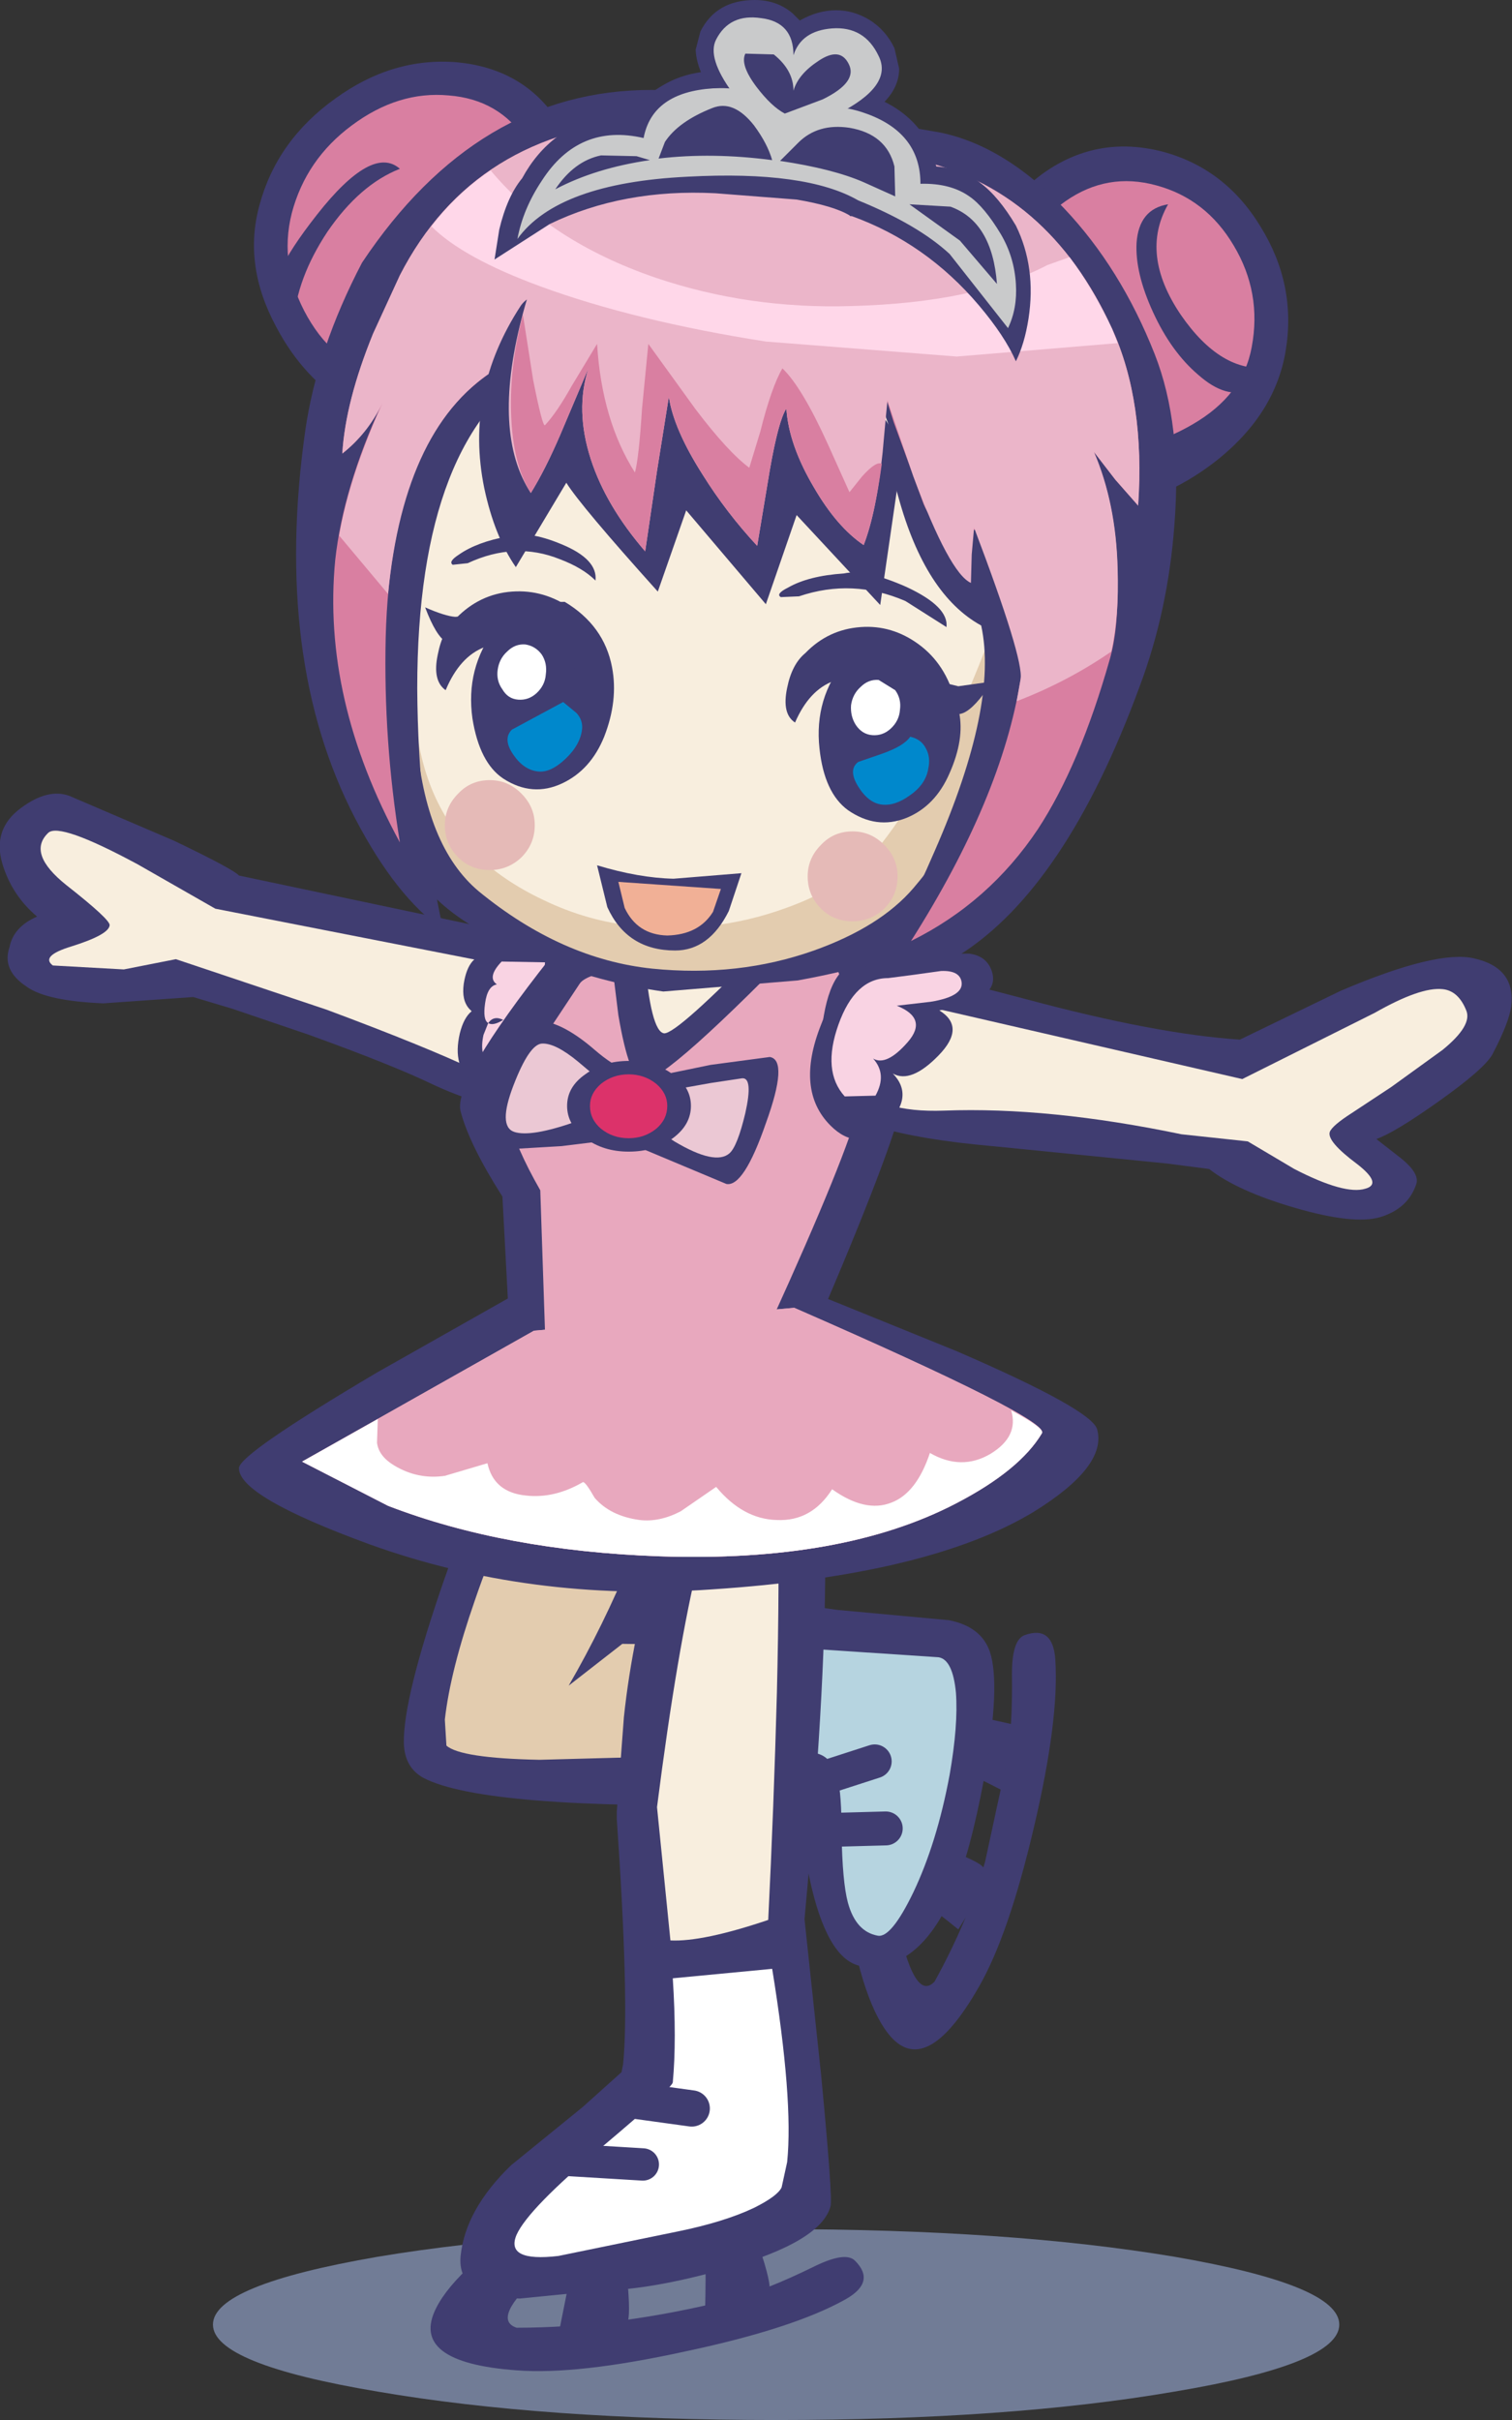 <?xml version="1.0" encoding="UTF-8" standalone="no"?>
<svg xmlns:xlink="http://www.w3.org/1999/xlink" height="153.4px" width="95.85px" xmlns="http://www.w3.org/2000/svg">
  <rect width="100%" height="100%" fill="#333333" stroke="none"/>
  <g transform="matrix(1.0, 0.0, 0.0, 1.0, 55.1, 73.65)">
    <path d="M19.35 69.4 Q29.8 71.2 29.8 73.7 29.8 76.2 19.35 77.95 8.85 79.75 -5.9 79.75 -20.65 79.75 -31.15 77.95 -41.6 76.2 -41.6 73.7 -41.6 71.2 -31.15 69.4 -20.7 67.65 -5.9 67.65 8.9 67.65 19.35 69.4" fill="#9cadd8" fill-opacity="0.6" fill-rule="evenodd" stroke="none"/>
    <path d="M-18.4 67.85 L-15.7 67.25 -15.35 70.65 Q-15.1 73.25 -15.35 73.6 -15.8 74.2 -17.3 74.1 L-19.6 73.85 -18.4 67.85" fill="#403d71" fill-rule="evenodd" stroke="none"/>
    <path d="M-10.55 66.65 L-8.0 65.45 -7.0 68.7 Q-6.15 71.2 -6.35 71.6 -6.65 72.25 -8.1 72.45 L-10.4 72.75 Q-10.3 68.7 -10.55 66.65" fill="#403d71" fill-rule="evenodd" stroke="none"/>
    <path d="M-0.9 69.65 Q0.45 71.0 -1.5 72.1 -4.8 73.95 -11.65 75.4 -18.5 76.9 -22.35 76.6 -29.2 76.1 -27.45 72.65 -26.15 70.05 -20.5 66.35 L-16.0 66.35 -20.8 70.45 Q-24.0 73.35 -22.35 73.9 -15.95 73.9 -8.75 72.1 -6.6 71.55 -3.45 70.0 -1.5 69.05 -0.9 69.65" fill="#403d71" fill-rule="evenodd" stroke="none"/>
    <path d="M0.75 45.0 L1.35 42.3 4.55 43.45 Q7.05 44.35 7.25 44.75 7.6 45.4 6.85 46.7 L5.65 48.65 Q2.55 46.15 0.75 45.0" fill="#403d71" fill-rule="evenodd" stroke="none"/>
    <path d="M3.0 37.4 L3.0 34.6 6.4 35.05 9.3 35.7 Q9.8 36.3 9.3 37.7 L8.55 39.9 Q5.2 38.15 3.0 37.4" fill="#403d71" fill-rule="evenodd" stroke="none"/>
    <path d="M11.8 31.55 Q12.05 35.35 10.45 42.15 8.85 49.0 6.95 52.3 3.55 58.25 1.2 55.25 -0.6 52.95 -1.55 46.3 L0.4 42.2 Q0.85 43.35 1.9 48.7 2.95 53.25 4.15 51.95 6.3 48.05 7.35 44.35 L8.7 38.1 Q9.1 35.95 9.05 32.45 9.05 30.3 9.85 30.0 11.65 29.35 11.8 31.55" fill="#403d71" fill-rule="evenodd" stroke="none"/>
    <path d="M-13.15 11.75 Q-11.35 12.15 -10.45 13.75 -9.4 15.65 -9.8 19.75 -10.1 22.75 -11.3 27.1 L-2.0 28.4 5.05 29.05 Q7.1 29.45 7.65 31.05 8.35 33.15 7.3 39.0 6.4 43.85 5.3 46.4 3.15 51.3 -0.35 51.0 -2.5 50.8 -3.65 46.0 -4.35 42.95 -4.35 40.85 L-7.4 40.75 Q-24.4 41.05 -28.25 39.05 -29.45 38.4 -29.5 36.85 -29.55 34.0 -26.95 26.5 -24.9 20.6 -22.15 16.75 -17.95 10.85 -13.15 11.75" fill="#403d71" fill-rule="evenodd" stroke="none"/>
    <path d="M4.4 31.4 Q5.3 31.55 5.5 33.65 5.65 35.7 5.1 38.85 4.3 43.15 2.8 46.3 1.4 49.2 0.55 49.05 -0.85 48.8 -1.35 46.95 -1.7 45.65 -1.75 42.55 -1.75 40.05 -2.0 39.1 -2.35 37.6 -3.55 37.45 L-8.95 37.55 Q-6.85 33.6 -6.15 30.7 L4.4 31.4" fill="#b6d4e0" fill-rule="evenodd" stroke="none"/>
    <path d="M-14.25 14.35 L-13.75 14.75 Q-11.6 16.7 -15.1 25.15 -16.85 29.4 -19.05 33.2 L-15.65 30.55 -8.25 30.65 Q-8.3 32.5 -9.4 34.45 L-11.6 37.65 -20.9 37.9 Q-25.9 37.8 -26.8 37.0 L-26.9 35.35 Q-26.55 32.25 -25.0 27.8 -23.2 22.5 -20.8 18.95 -17.4 13.8 -14.25 14.35" fill="#e3ccaf" fill-rule="evenodd" stroke="none"/>
    <path d="M-6.15 30.7 Q-6.85 33.6 -8.95 37.55 L-11.6 37.65 -9.4 34.45 Q-8.3 32.5 -8.25 30.65 L-6.15 30.7" fill="#f8eede" fill-rule="evenodd" stroke="none"/>
    <path d="M-6.2 14.15 L-4.15 15.35 Q-1.45 19.35 -4.1 48.0 L-3.05 57.85 Q-2.3 65.7 -2.45 66.2 -3.05 68.45 -9.05 70.15 -13.8 71.5 -17.1 71.55 L-22.15 72.05 Q-26.15 71.95 -25.9 69.35 -25.6 66.4 -22.7 63.6 L-18.15 59.9 -15.7 57.7 -15.6 57.2 Q-15.2 53.25 -16.0 41.65 L-16.0 41.2 -15.55 35.2 Q-15.0 30.0 -13.35 24.45 -11.45 18.1 -9.2 15.4 -8.4 14.45 -7.8 14.25 L-6.2 14.15" fill="#403d71" fill-rule="evenodd" stroke="none"/>
    <path d="M-12.45 51.75 L-6.15 51.15 Q-4.8 59.45 -5.2 63.4 L-5.55 65.0 Q-5.8 65.55 -7.3 66.3 -9.2 67.2 -12.15 67.8 L-19.7 69.35 Q-23.1 69.75 -22.35 68.0 -21.6 66.35 -16.95 62.45 -12.5 58.7 -12.45 58.35 -12.2 55.65 -12.45 51.75" fill="#ffffff" fill-rule="evenodd" stroke="none"/>
    <path d="M-7.85 18.0 Q-7.1 17.35 -6.35 17.25 -5.5 18.9 -5.85 33.65 -6.05 41.0 -6.4 48.05 -10.55 49.45 -12.6 49.35 L-13.45 40.9 Q-10.9 20.85 -7.85 18.0" fill="#f8eede" fill-rule="evenodd" stroke="none"/>
    <path d="M-15.6 59.4 L-11.25 60.0" fill="none" stroke="#403d71" stroke-linecap="round" stroke-linejoin="round" stroke-width="2.3"/>
    <path d="M-20.15 63.2 L-14.35 63.55" fill="none" stroke="#403d71" stroke-linecap="round" stroke-linejoin="round" stroke-width="2.05"/>
    <path d="M-2.9 39.05 L0.35 38.0" fill="none" stroke="#403d71" stroke-linecap="round" stroke-linejoin="round" stroke-width="2.15"/>
    <path d="M-2.65 42.35 L1.05 42.25" fill="none" stroke="#403d71" stroke-linecap="round" stroke-linejoin="round" stroke-width="2.15"/>
    <path d="M-21.5 -3.05 Q-24.8 -3.55 -27.75 -4.95 -30.25 -6.15 -35.5 -8.05 L-40.35 -9.7 -42.85 -10.45 -48.55 -10.05 Q-52.15 -10.2 -53.4 -11.1 -55.0 -12.15 -54.5 -13.6 -54.25 -14.9 -52.75 -15.55 -54.35 -16.9 -54.95 -18.9 -55.6 -21.1 -53.75 -22.45 -52.05 -23.7 -50.7 -23.2 L-44.05 -20.35 Q-40.3 -18.55 -39.95 -18.15 L-25.25 -15.05 Q-15.95 -12.95 -13.8 -10.85 -12.4 -9.5 -13.65 -6.55 -14.75 -3.85 -15.9 -3.4 -17.95 -2.55 -21.5 -3.05" fill="#403d71" fill-rule="evenodd" stroke="none"/>
    <path d="M-15.2 -7.0 Q-15.7 -5.35 -18.55 -4.85 -21.7 -4.2 -25.05 -5.85 -28.1 -7.3 -34.4 -9.65 L-43.95 -12.85 -47.25 -12.2 -51.75 -12.45 Q-52.55 -13.05 -50.6 -13.65 -48.2 -14.4 -48.15 -15.0 -48.1 -15.35 -50.9 -17.55 -53.4 -19.55 -52.05 -20.85 -51.35 -21.55 -46.35 -18.85 L-41.45 -16.05 -21.3 -12.1 -17.8 -11.0 Q-14.45 -9.4 -15.2 -7.0" fill="#f8eede" fill-rule="evenodd" stroke="none"/>
    <path d="M-24.1 -13.15 L-24.55 -13.75 Q-24.75 -14.55 -23.85 -15.4 -21.45 -17.55 -19.05 -15.3 L-19.35 -10.8 Q-19.55 -8.35 -21.1 -6.15 -22.95 -3.45 -25.1 -5.05 -26.45 -6.0 -25.95 -8.15 -25.7 -9.15 -25.2 -9.55 L-23.7 -9.65 -25.2 -9.55 -25.35 -9.7 Q-25.85 -10.25 -25.7 -11.3 -25.4 -13.2 -24.1 -13.15" fill="#403d71" fill-rule="evenodd" stroke="none"/>
    <path d="M-23.3 -12.7 L-20.55 -12.65 -20.75 -9.75 Q-20.85 -8.15 -21.7 -6.75 -22.75 -5.0 -24.0 -6.05 -24.75 -6.7 -24.45 -8.05 L-24.15 -8.8 Q-23.85 -8.6 -23.2 -9.0 -23.8 -9.3 -24.15 -8.8 -24.5 -9.0 -24.35 -10.05 -24.2 -11.15 -23.6 -11.25 -24.25 -11.7 -23.3 -12.7" fill="#f9d3e3" fill-rule="evenodd" stroke="none"/>
    <path d="M-31.65 24.25 Q-40.0 21.2 -39.95 19.4 -39.9 18.5 -31.2 13.35 L-22.45 8.4 -2.95 8.55 5.55 12.0 Q14.1 15.7 14.45 16.95 15.1 19.3 10.4 22.2 3.75 26.2 -10.0 27.1 -21.5 27.9 -31.65 24.25" fill="#403d71" fill-rule="evenodd" stroke="none"/>
    <path d="M-25.9 -3.2 Q-26.4 -5.1 -20.2 -12.95 -19.25 -14.15 -9.95 -14.55 L-0.05 -14.8 Q0.8 -14.85 1.75 -10.55 2.7 -6.1 2.05 -3.55 1.15 0.05 -4.0 11.95 L-22.7 12.55 -23.25 2.2 Q-25.35 -1.1 -25.9 -3.2" fill="#403d71" fill-rule="evenodd" stroke="none"/>
    <path d="M-22.85 -2.8 Q-23.1 -3.75 -21.2 -7.0 L-18.35 -11.3 Q-17.65 -12.35 -10.45 -12.8 L-2.8 -13.1 Q-2.1 -13.15 -1.15 -9.5 -0.15 -5.7 -0.65 -3.55 -1.4 -0.45 -6.2 10.1 L-20.55 10.75 -20.85 1.8 Q-22.45 -1.0 -22.85 -2.8" fill="#e8a8be" fill-rule="evenodd" stroke="none"/>
    <path d="M38.35 -12.9 Q41.0 -12.3 40.7 -9.85 40.55 -8.8 39.5 -6.8 38.95 -5.85 36.05 -3.8 33.3 -1.85 32.15 -1.45 L33.75 -0.2 Q34.85 0.7 34.7 1.35 34.2 2.95 32.4 3.5 30.7 4.0 26.95 2.9 23.35 1.85 21.55 0.45 L18.85 0.1 7.8 -1.0 Q-1.25 -1.8 -2.75 -4.15 -3.5 -5.2 -2.95 -8.8 -2.4 -12.75 -0.35 -12.6 1.9 -12.45 10.0 -10.3 18.2 -8.1 23.5 -7.75 L29.9 -10.85 Q36.0 -13.45 38.35 -12.9" fill="#403d71" fill-rule="evenodd" stroke="none"/>
    <path d="M30.6 -3.1 Q29.35 -2.3 29.2 -1.9 29.0 -1.3 30.95 0.15 32.55 1.4 31.45 1.7 30.15 2.1 26.95 0.45 L24.0 -1.3 19.8 -1.75 Q11.4 -3.5 4.75 -3.25 0.55 -3.1 -0.85 -5.0 -1.8 -6.35 -1.25 -8.4 -0.55 -10.85 2.1 -10.5 L4.55 -9.65 23.65 -5.25 32.05 -9.45 Q34.95 -11.1 36.35 -10.95 37.35 -10.85 37.85 -9.6 38.25 -8.65 36.35 -7.1 L33.1 -4.75 30.6 -3.1" fill="#f8eede" fill-rule="evenodd" stroke="none"/>
    <path d="M-30.5 21.8 L-35.95 19.0 -21.25 10.7 -4.75 9.25 Q11.5 16.35 10.95 17.2 9.55 19.55 5.5 21.65 -1.7 25.4 -13.3 25.0 -23.1 24.65 -30.5 21.8" fill="#e8a8be" fill-rule="evenodd" stroke="none"/>
    <path d="M-30.5 21.8 L-35.95 19.0 -21.25 10.7 -4.75 9.25 Q11.5 16.35 10.95 17.2 9.55 19.55 5.5 21.65 -1.7 25.4 -13.3 25.0 -23.1 24.65 -30.5 21.8" fill="#e8a8be" fill-rule="evenodd" stroke="none"/>
    <path d="M-21.75 21.15 Q-19.95 21.35 -18.15 20.3 -18.0 20.25 -17.4 21.3 -16.4 22.45 -14.55 22.7 -13.3 22.85 -11.95 22.15 L-9.7 20.6 Q-8.0 22.65 -5.85 22.7 -3.65 22.8 -2.35 20.75 -0.25 22.25 1.4 21.6 3.0 21.0 3.85 18.45 5.85 19.6 7.7 18.5 9.5 17.4 9.0 15.75 11.15 16.9 10.95 17.2 9.55 19.55 5.5 21.65 -1.7 25.4 -13.3 25.0 -23.1 24.65 -30.5 21.8 L-35.95 19.0 -31.15 16.3 -31.2 17.8 Q-31.1 18.65 -30.1 19.25 -28.6 20.15 -26.9 19.9 L-24.2 19.1 Q-23.8 20.95 -21.75 21.15" fill="#ffffff" fill-rule="evenodd" stroke="none"/>
    <path d="M-15.9 -9.3 L-16.4 -13.35 -3.3 -15.0 Q-12.95 -5.0 -14.35 -5.15 -15.2 -5.2 -15.9 -9.3" fill="#403d71" fill-rule="evenodd" stroke="none"/>
    <path d="M-14.1 -13.55 L-6.3 -14.5 Q-12.05 -8.6 -12.85 -8.65 -13.7 -8.75 -14.1 -13.55" fill="#f8eede" fill-rule="evenodd" stroke="none"/>
    <path d="M-17.4 -7.1 Q-15.2 -5.2 -13.45 -5.45 L-10.05 -6.15 -6.3 -6.65 Q-5.1 -6.45 -6.55 -2.45 -7.95 1.6 -9.05 1.4 L-15.85 -1.45 -19.5 -1.0 -23.75 -0.75 Q-24.6 -1.05 -23.35 -5.0 -22.1 -8.85 -21.25 -8.95 -19.65 -9.05 -17.4 -7.1" fill="#403d71" fill-rule="evenodd" stroke="none"/>
    <path d="M-15.7 -3.5 L-18.6 -2.55 Q-21.45 -1.55 -22.5 -1.9 -23.55 -2.25 -22.55 -4.85 -21.55 -7.45 -20.75 -7.5 -19.9 -7.55 -18.45 -6.35 L-16.55 -4.75 -13.8 -4.3 -12.0 -4.65 -10.05 -5.0 -8.05 -5.3 Q-7.35 -5.35 -7.85 -3.1 -8.35 -1.0 -8.85 -0.55 -9.75 0.25 -12.35 -1.3 L-15.7 -3.5" fill="#ebc8d4" fill-rule="evenodd" stroke="none"/>
    <path d="M-15.25 -6.4 Q-13.6 -6.4 -12.45 -5.55 -11.3 -4.75 -11.3 -3.55 -11.3 -2.35 -12.45 -1.5 -13.6 -0.65 -15.25 -0.65 -16.85 -0.65 -18.0 -1.5 -19.15 -2.35 -19.15 -3.55 -19.15 -4.75 -18.0 -5.55 -16.85 -6.4 -15.25 -6.4" fill="#403d71" fill-rule="evenodd" stroke="none"/>
    <path d="M-15.25 -5.55 Q-14.25 -5.55 -13.5 -4.95 -12.8 -4.35 -12.8 -3.55 -12.8 -2.7 -13.5 -2.1 -14.25 -1.5 -15.25 -1.5 -16.25 -1.5 -17.0 -2.1 -17.7 -2.7 -17.7 -3.55 -17.7 -4.35 -17.0 -4.95 -16.25 -5.55 -15.25 -5.55" fill="#dc326a" fill-rule="evenodd" stroke="none"/>
    <path d="M-14.25 -13.05 L-6.45 -14.0 Q-12.2 -8.1 -13.0 -8.15 -13.85 -8.25 -14.25 -13.05" fill="#f8eede" fill-rule="evenodd" stroke="none"/>
    <path d="M-18.8 -58.85 Q-20.65 -51.9 -22.7 -49.15 -26.55 -44.15 -32.8 -47.8 -35.85 -49.6 -37.6 -52.95 -39.7 -56.85 -38.65 -60.65 -37.55 -64.75 -33.85 -67.4 -30.2 -70.05 -26.1 -69.7 -22.0 -69.3 -19.85 -66.15 -17.7 -63.0 -18.8 -58.85" fill="#403d71" fill-rule="evenodd" stroke="none"/>
    <path d="M-20.95 -58.75 Q-22.2 -54.0 -23.15 -52.85 -25.25 -50.35 -31.15 -50.35 -33.75 -50.35 -35.6 -53.55 -37.45 -56.8 -36.6 -60.15 -35.7 -63.55 -32.8 -65.7 -29.85 -67.9 -26.65 -67.6 -23.45 -67.35 -21.75 -64.75 -20.1 -62.15 -20.95 -58.75" fill="#d97fa1" fill-rule="evenodd" stroke="none"/>
    <path d="M7.25 -56.45 Q7.95 -60.6 11.3 -62.85 14.6 -65.05 18.55 -64.05 22.55 -63.0 24.8 -59.3 27.1 -55.6 26.4 -51.4 25.75 -47.5 22.2 -44.6 19.1 -42.1 15.55 -41.5 8.2 -40.2 6.8 -46.1 6.05 -49.3 7.25 -56.45" fill="#403d71" fill-rule="evenodd" stroke="none"/>
    <path d="M9.2 -55.6 Q9.8 -59.05 12.45 -60.9 15.1 -62.75 18.2 -61.9 21.35 -61.05 23.1 -58.1 24.9 -55.1 24.25 -51.65 23.7 -48.6 20.5 -46.75 18.2 -45.4 14.85 -44.8 9.05 -43.65 8.35 -47.85 8.1 -49.4 9.2 -55.6" fill="#d97fa1" fill-rule="evenodd" stroke="none"/>
    <path d="M-2.3 -64.05 L2.9 -63.55 Q11.35 -61.7 15.4 -52.8 17.5 -48.2 17.05 -41.6 L15.6 -43.25 14.25 -45.0 Q15.75 -41.45 15.75 -36.9 15.8 -33.75 15.25 -31.85 13.6 -26.05 10.2 -21.5 7.3 -17.65 2.65 -14.0 L6.5 -21.9 Q9.1 -27.45 9.6 -30.6 9.95 -32.85 9.6 -34.5 9.05 -37.05 6.85 -36.6 5.55 -36.35 3.0 -42.85 L0.75 -49.45 -19.45 -53.4 -23.5 -50.35 Q-30.3 -46.25 -30.65 -33.25 -30.8 -26.7 -29.75 -20.25 -34.7 -29.35 -33.85 -38.15 -33.35 -42.7 -30.9 -48.05 -31.85 -46.15 -33.4 -44.9 -33.2 -48.2 -31.45 -52.5 L-29.75 -56.2 Q-25.05 -65.35 -13.95 -66.05 L-9.2 -65.85 Q-6.9 -65.4 -4.75 -64.0 L-2.3 -64.05" fill="#d97fa1" fill-rule="evenodd" stroke="none"/>
    <path d="M5.6 -58.1 Q9.65 -56.4 12.3 -47.85 14.75 -40.1 14.15 -33.9 13.75 -30.15 11.95 -25.25 9.15 -17.5 4.75 -14.6 1.85 -12.65 -4.55 -11.5 L-13.05 -10.8 Q-17.0 -11.35 -21.05 -12.95 -25.2 -14.6 -27.25 -16.5 -31.35 -20.2 -31.8 -26.7 -32.1 -30.5 -30.75 -40.0 -28.35 -56.95 -16.05 -60.5 -6.7 -63.25 5.6 -58.1" fill="#403d71" fill-rule="evenodd" stroke="none"/>
    <path d="M-12.85 -57.55 Q-3.8 -59.25 3.55 -55.9 7.1 -54.25 9.55 -47.05 11.9 -40.2 11.35 -34.6 11.2 -32.7 8.85 -27.45 6.05 -21.15 2.8 -17.35 0.7 -14.9 -3.5 -13.4 -8.3 -11.7 -13.75 -12.25 -19.5 -12.85 -24.75 -17.15 -28.15 -20.0 -28.7 -26.85 -29.05 -31.75 -27.9 -40.4 -25.85 -55.1 -12.85 -57.55" fill="#e3ccaf" fill-rule="evenodd" stroke="none"/>
    <path d="M-13.8 -57.75 L-4.55 -58.0 Q-0.7 -57.45 1.55 -56.4 4.75 -54.9 6.85 -47.85 8.8 -41.35 8.3 -35.9 8.15 -34.1 6.0 -29.2 3.35 -23.3 0.4 -19.7 -1.55 -17.4 -5.4 -16.05 -9.85 -14.45 -14.85 -14.95 -17.85 -15.25 -20.65 -16.6 -23.2 -17.8 -25.0 -19.55 -28.55 -23.0 -28.85 -29.1 -29.05 -32.55 -27.9 -41.35 -26.05 -55.2 -13.8 -57.75" fill="#f8eede" fill-rule="evenodd" stroke="none"/>
    <path d="M-17.25 -18.8 Q-14.6 -18.0 -12.4 -17.95 L-8.1 -18.3 -8.9 -15.9 Q-10.15 -13.4 -12.3 -13.4 -15.35 -13.4 -16.6 -16.15 L-17.25 -18.8" fill="#403d71" fill-rule="evenodd" stroke="none"/>
    <path d="M-15.9 -17.75 L-9.4 -17.3 -9.9 -15.85 Q-10.8 -14.4 -12.8 -14.35 -14.7 -14.4 -15.5 -16.1 L-15.9 -17.75" fill="#f1b096" fill-rule="evenodd" stroke="none"/>
    <path d="M9.35 -29.2 Q12.6 -30.45 15.35 -32.35 L15.25 -31.85 Q13.6 -26.05 10.2 -21.5 7.3 -17.65 2.65 -14.0 L6.25 -21.1 Q8.75 -26.15 9.35 -29.2" fill="#d97fa1" fill-rule="evenodd" stroke="none"/>
    <path d="M-33.6 -39.7 L-30.5 -36.0 Q-30.9 -31.4 -30.35 -25.55 L-29.75 -20.25 Q-35.1 -30.15 -33.6 -39.7" fill="#d97fa1" fill-rule="evenodd" stroke="none"/>
    <path d="M12.35 -60.45 Q15.95 -56.65 18.1 -51.2 19.85 -46.75 19.35 -40.4 18.95 -34.95 17.15 -30.15 12.45 -17.35 5.7 -13.1 2.35 -10.95 -0.1 -11.4 2.15 -15.05 4.15 -19.7 8.2 -28.95 7.1 -34.0 3.55 -35.95 1.85 -42.15 1.25 -44.2 1.15 -45.7 1.05 -47.15 1.45 -46.1 L0.9 -47.65 -20.6 -50.7 Q-28.65 -46.15 -28.65 -30.0 -28.6 -21.9 -27.0 -14.7 -30.0 -16.8 -32.6 -21.8 -37.8 -31.85 -35.75 -46.35 -35.0 -51.55 -32.15 -57.0 -24.85 -67.95 -13.8 -67.95 -10.3 -67.95 -6.85 -66.8 -4.3 -65.9 -3.9 -65.45 L0.45 -65.95 4.5 -65.25 Q8.6 -64.4 12.35 -60.45" fill="#403d71" fill-rule="evenodd" stroke="none"/>
    <path d="M-2.3 -64.05 L2.9 -63.55 Q11.35 -61.7 15.4 -52.8 17.5 -48.2 17.05 -41.6 L15.6 -43.25 14.25 -45.0 Q15.75 -41.45 15.75 -36.9 15.8 -33.75 15.25 -31.85 13.35 -25.15 10.7 -21.1 7.6 -16.45 2.65 -14.0 8.4 -23.05 9.6 -30.6 L10.25 -36.35 Q10.3 -40.75 8.1 -40.35 L5.85 -39.9 Q4.2 -39.95 3.45 -41.7 L1.55 -46.9 0.75 -49.45 -19.45 -53.4 -23.5 -50.35 Q-30.3 -46.25 -30.65 -33.25 -30.8 -26.7 -29.75 -20.25 -34.7 -29.35 -33.85 -38.15 -33.35 -42.7 -30.9 -48.05 -31.85 -46.15 -33.4 -44.9 -33.2 -48.2 -31.45 -52.5 L-29.75 -56.2 Q-25.05 -65.35 -13.95 -66.05 L-9.2 -65.85 Q-6.9 -65.4 -4.75 -64.0 L-2.3 -64.05" fill="#d97fa1" fill-rule="evenodd" stroke="none"/>
    <path d="M-25.45 -37.95 L-26.4 -37.85 Q-26.7 -38.05 -26.0 -38.5 -24.85 -39.3 -22.9 -39.65 -21.65 -40.05 -19.5 -39.15 -17.2 -38.2 -17.35 -36.85 -18.15 -37.65 -19.6 -38.2 -22.45 -39.35 -25.45 -37.95" fill="#403d71" fill-rule="evenodd" stroke="none"/>
    <path d="M-4.45 -35.85 L-5.6 -35.8 Q-5.95 -36.0 -5.15 -36.4 -3.85 -37.15 -1.6 -37.3 -0.25 -37.6 2.35 -36.45 5.05 -35.2 4.9 -33.9 L2.3 -35.55 Q-1.05 -37.0 -4.45 -35.85" fill="#403d71" fill-rule="evenodd" stroke="none"/>
    <path d="M-16.8 -26.95 Q-17.65 -24.85 -19.45 -24.0 -21.35 -23.1 -23.2 -24.3 -24.7 -25.3 -25.15 -28.1 -25.6 -31.3 -23.7 -33.8 L-21.75 -35.45 -19.3 -35.5 Q-16.8 -34.0 -16.3 -31.35 -15.9 -29.25 -16.8 -26.95" fill="#403d71" fill-rule="evenodd" stroke="none"/>
    <path d="M-16.35 -29.45 Q-18.25 -31.25 -20.5 -32.25 -25.05 -34.2 -26.85 -29.9 -27.7 -30.5 -27.35 -32.15 -27.05 -33.7 -26.2 -34.45 -24.7 -36.0 -22.65 -36.15 -20.6 -36.3 -18.85 -35.05 -17.1 -33.75 -16.55 -31.35 -16.25 -30.15 -16.35 -29.45" fill="#403d71" fill-rule="evenodd" stroke="none"/>
    <path d="M-24.35 -34.7 L-24.65 -33.35 Q-26.05 -32.5 -26.8 -32.95 -27.45 -33.3 -28.15 -35.15 -26.9 -34.6 -26.25 -34.55 L-24.35 -34.7" fill="#403d71" fill-rule="evenodd" stroke="none"/>
    <path d="M-19.4 -29.15 L-18.55 -28.45 Q-18.15 -28.0 -18.2 -27.45 -18.3 -26.45 -19.25 -25.55 -20.2 -24.65 -21.0 -24.75 -21.9 -24.85 -22.55 -25.8 -23.25 -26.8 -22.65 -27.4 L-19.4 -29.15" fill="#0088cc" fill-rule="evenodd" stroke="none"/>
    <path d="M-20.5 -30.9 Q-20.55 -30.2 -21.1 -29.7 -21.6 -29.25 -22.25 -29.3 -22.9 -29.35 -23.25 -29.95 -23.65 -30.5 -23.55 -31.2 -23.45 -31.9 -22.95 -32.35 -22.45 -32.85 -21.8 -32.8 -21.15 -32.7 -20.75 -32.15 -20.4 -31.6 -20.5 -30.9" fill="#ffffff" fill-rule="evenodd" stroke="none"/>
    <path d="M-21.2 -21.35 Q-21.2 -20.15 -22.05 -19.3 -22.9 -18.5 -24.05 -18.5 -25.25 -18.5 -26.05 -19.3 -26.9 -20.15 -26.9 -21.35 -26.9 -22.5 -26.05 -23.35 -25.25 -24.2 -24.05 -24.2 -22.9 -24.2 -22.05 -23.35 -21.2 -22.5 -21.2 -21.35" fill="#e5bab7" fill-rule="evenodd" stroke="none"/>
    <path d="M1.8 -18.1 Q1.8 -16.9 0.95 -16.05 0.1 -15.25 -1.05 -15.25 -2.25 -15.25 -3.05 -16.05 -3.9 -16.9 -3.9 -18.1 -3.9 -19.25 -3.05 -20.1 -2.25 -20.95 -1.05 -20.95 0.1 -20.95 0.95 -20.1 1.8 -19.25 1.8 -18.1" fill="#e5bab7" fill-rule="evenodd" stroke="none"/>
    <path d="M-37.4 -54.55 Q-38.5 -55.6 -35.0 -60.05 -31.5 -64.5 -29.75 -62.95 -32.3 -61.95 -34.35 -58.95 -36.3 -56.0 -36.5 -53.15 L-37.4 -54.55" fill="#403d71" fill-rule="evenodd" stroke="none"/>
    <path d="M24.15 -48.95 Q22.65 -48.3 20.85 -49.9 19.15 -51.35 18.0 -53.85 16.85 -56.35 16.95 -58.25 17.1 -60.4 18.95 -60.7 17.15 -57.55 19.75 -53.7 22.3 -50.0 25.3 -50.35 L25.2 -49.4 Q25.25 -48.7 24.15 -48.95" fill="#403d71" fill-rule="evenodd" stroke="none"/>
    <path d="M5.1 -24.65 Q4.2 -22.55 2.35 -21.8 0.45 -21.05 -1.35 -22.3 -2.85 -23.4 -3.15 -26.2 -3.5 -29.4 -1.5 -31.8 -0.75 -32.7 0.45 -32.8 1.7 -32.95 2.85 -32.2 5.3 -30.6 5.7 -28.5 6.05 -26.8 5.1 -24.65" fill="#403d71" fill-rule="evenodd" stroke="none"/>
    <path d="M5.65 -27.4 Q3.8 -29.15 1.55 -30.1 -2.9 -32.0 -4.7 -27.85 -5.55 -28.4 -5.2 -30.05 -4.9 -31.55 -4.05 -32.25 -2.6 -33.75 -0.55 -33.9 1.45 -34.05 3.15 -32.8 4.85 -31.55 5.45 -29.25 L5.65 -27.4" fill="#403d71" fill-rule="evenodd" stroke="none"/>
    <path d="M3.8 -30.6 L5.65 -30.15 7.8 -30.45 Q6.7 -28.75 5.95 -28.45 5.05 -28.1 3.85 -29.2 L3.8 -30.6" fill="#403d71" fill-rule="evenodd" stroke="none"/>
    <path d="M2.6 -26.95 Q3.3 -26.8 3.6 -26.2 3.9 -25.65 3.75 -24.95 3.6 -23.95 2.6 -23.25 1.65 -22.55 0.8 -22.65 -0.05 -22.75 -0.7 -23.8 -1.35 -24.85 -0.7 -25.35 L0.75 -25.85 Q2.2 -26.35 2.6 -26.95" fill="#0088cc" fill-rule="evenodd" stroke="none"/>
    <path d="M1.95 -28.65 Q1.9 -27.95 1.35 -27.45 0.85 -27.0 0.2 -27.05 -0.45 -27.1 -0.85 -27.7 -1.2 -28.25 -1.15 -28.95 -1.05 -29.65 -0.55 -30.1 -0.05 -30.6 0.6 -30.55 L1.65 -29.9 Q2.05 -29.35 1.95 -28.65" fill="#ffffff" fill-rule="evenodd" stroke="none"/>
    <path d="M-2.3 -64.05 L2.9 -63.55 Q11.35 -61.7 15.4 -52.8 17.5 -48.2 17.05 -41.6 L15.6 -43.25 14.25 -45.0 Q15.65 -41.75 15.75 -37.6 15.85 -34.6 15.35 -32.35 12.6 -30.45 9.35 -29.2 L9.6 -30.6 Q9.8 -31.9 6.65 -40.2 L6.5 -38.5 6.45 -36.7 Q5.1 -37.3 2.8 -43.45 L0.75 -49.45 -19.45 -53.4 -23.5 -50.35 Q-29.45 -46.8 -30.5 -36.0 L-33.6 -39.7 Q-32.95 -43.45 -30.85 -48.1 -31.8 -46.15 -33.4 -44.9 -33.2 -48.2 -31.45 -52.5 L-29.75 -56.2 Q-25.05 -65.35 -13.95 -66.05 L-9.2 -65.85 Q-6.9 -65.4 -4.75 -64.0 L-2.3 -64.05" fill="#ebb5c9" fill-rule="evenodd" stroke="none"/>
    <path d="M-9.5 -53.3 Q1.4 -49.45 2.05 -44.6 L0.7 -35.3 -4.6 -41.0 -6.55 -35.35 -11.6 -41.3 -13.4 -36.15 Q-18.3 -41.6 -19.2 -43.05 L-22.4 -37.7 Q-23.75 -39.65 -24.4 -42.7 -25.65 -48.8 -22.1 -54.25 -21.25 -55.55 -17.45 -55.2 -13.9 -54.9 -9.5 -53.3" fill="#403d71" fill-rule="evenodd" stroke="none"/>
    <path d="M0.85 -44.95 Q0.45 -41.15 -0.35 -39.1 -2.05 -40.25 -3.5 -42.75 -5.1 -45.45 -5.25 -47.75 -5.75 -47.0 -6.3 -43.85 L-7.1 -39.05 Q-9.05 -41.15 -10.55 -43.55 -12.4 -46.45 -12.7 -48.5 L-13.45 -43.8 -14.2 -38.7 Q-16.7 -41.6 -17.65 -44.55 -18.65 -47.65 -17.8 -50.3 L-19.6 -46.05 Q-20.55 -43.85 -21.45 -42.4 -23.9 -46.15 -22.05 -53.4 -20.2 -60.75 -16.3 -60.55 L1.6 -52.15 Q1.25 -49.55 0.85 -44.95" fill="#ebb5c9" fill-rule="evenodd" stroke="none"/>
    <path d="M-1.25 -42.45 L-0.45 -43.45 Q0.45 -44.45 0.8 -44.25 0.35 -40.9 -0.35 -39.1 -2.05 -40.25 -3.5 -42.75 -5.1 -45.45 -5.25 -47.75 -5.75 -47.0 -6.3 -43.85 L-7.1 -39.05 Q-9.05 -41.15 -10.55 -43.55 -12.4 -46.45 -12.7 -48.5 L-13.45 -43.8 -14.2 -38.7 Q-16.7 -41.6 -17.65 -44.55 -18.65 -47.65 -17.8 -50.3 L-19.6 -46.05 Q-20.55 -43.85 -21.45 -42.4 -22.6 -44.2 -22.7 -47.45 -22.8 -50.55 -21.95 -53.7 L-21.3 -49.55 Q-20.7 -46.55 -20.55 -46.7 -19.8 -47.5 -18.85 -49.2 L-17.25 -51.85 Q-16.95 -47.0 -14.85 -43.7 -14.6 -44.6 -14.4 -47.75 L-14.0 -51.85 -11.0 -47.7 Q-8.95 -45.0 -7.6 -44.0 L-6.9 -46.3 Q-6.2 -49.1 -5.5 -50.3 -4.25 -49.1 -2.6 -45.45 L-1.25 -42.45" fill="#d97fa1" fill-rule="evenodd" stroke="none"/>
    <path d="M12.7 -57.35 Q14.2 -55.35 15.4 -52.8 L15.75 -51.9 5.55 -51.05 -6.55 -52.0 Q-14.85 -53.3 -20.85 -55.5 -25.75 -57.3 -27.75 -59.3 -26.15 -61.4 -24.0 -62.85 -20.25 -58.35 -13.55 -56.05 -7.65 -54.05 -1.15 -54.25 6.7 -54.45 11.3 -56.85 L12.7 -57.35" fill="#ffd7e9" fill-rule="evenodd" stroke="none"/>
    <path d="M-14.75 -63.75 L-17.0 -63.8 Q-18.7 -63.45 -19.9 -61.65 -17.35 -63.0 -13.9 -63.5 L-14.75 -63.75 M-9.95 -66.8 Q-12.1 -65.95 -12.95 -64.65 L-13.35 -63.6 Q-9.95 -64.0 -6.15 -63.5 L-6.6 -65.2 Q-6.85 -66.1 -7.9 -66.65 L-9.95 -66.8 M1.6 -63.1 Q1.1 -65.15 -1.25 -65.55 -3.25 -65.85 -4.5 -64.6 L-5.65 -63.45 Q-2.3 -62.95 -0.35 -62.1 L1.65 -61.2 1.6 -63.1 M5.75 -58.4 L8.1 -55.65 Q7.8 -59.6 5.15 -60.55 L2.55 -60.7 5.75 -58.4 M8.35 -58.8 Q9.2 -57.35 9.3 -55.65 9.4 -54.1 8.8 -52.85 L5.1 -57.55 Q3.1 -59.4 -0.7 -60.95 -4.0 -62.85 -11.5 -62.45 -19.75 -62.05 -22.3 -58.5 -21.95 -60.4 -20.75 -62.2 -18.4 -65.85 -14.3 -64.9 -13.75 -67.8 -9.9 -68.05 -6.1 -68.25 -5.4 -65.5 -3.35 -67.65 -0.05 -66.4 3.25 -65.15 3.25 -62.0 5.15 -62.05 6.35 -61.2 7.3 -60.55 8.35 -58.8" fill="#403d71" fill-rule="evenodd" stroke="none"/>
    <path d="M6.95 -54.3 Q3.6 -58.25 -1.1 -59.95 L-1.2 -59.95 -1.25 -60.0 Q-2.25 -60.6 -4.6 -61.0 L-9.75 -61.4 Q-15.6 -61.7 -20.25 -59.45 L-23.75 -57.2 -23.45 -59.1 Q-22.95 -61.2 -22.0 -62.35 -21.1 -64.0 -19.75 -65.0 -18.0 -66.25 -15.9 -66.2 L-15.05 -66.2 Q-14.45 -67.45 -13.15 -68.2 -11.6 -69.15 -9.55 -69.15 -6.5 -69.15 -5.0 -67.2 -3.75 -67.9 -2.1 -67.9 0.1 -67.9 1.9 -66.65 3.8 -65.3 4.25 -63.1 5.95 -62.95 7.05 -62.05 8.2 -61.2 9.3 -59.35 10.6 -56.7 10.1 -53.45 9.85 -51.85 9.3 -50.75 8.6 -52.35 6.95 -54.3" fill="#403d71" fill-rule="evenodd" stroke="none"/>
    <path d="M-2.95 -67.35 Q-0.7 -68.45 -1.3 -69.6 -1.85 -70.7 -3.2 -69.8 -4.5 -68.95 -4.8 -67.9 -4.8 -69.2 -6.05 -70.2 L-7.85 -70.25 Q-8.2 -69.55 -7.15 -68.15 -6.2 -66.9 -5.35 -66.45 L-2.95 -67.35 M0.6 -70.1 Q1.55 -68.2 -2.05 -66.4 L-5.85 -64.95 Q-7.2 -65.75 -8.65 -67.75 -10.3 -70.0 -9.7 -71.15 -8.85 -72.8 -6.85 -72.5 -4.8 -72.25 -4.8 -70.15 -4.3 -71.7 -2.35 -71.85 -0.3 -72.0 0.6 -70.1" fill="#403d71" fill-rule="evenodd" stroke="none"/>
    <path d="M-1.65 -65.4 L-4.75 -64.15 -4.8 -63.0 -6.4 -64.0 Q-7.65 -64.75 -9.2 -66.6 -10.95 -68.95 -11.0 -70.5 L-10.7 -71.65 Q-9.7 -73.65 -7.25 -73.65 -5.85 -73.65 -4.85 -72.8 L-4.4 -72.35 Q-3.25 -73.0 -2.1 -73.0 -1.0 -73.0 0.0 -72.4 1.05 -71.75 1.6 -70.6 L1.9 -69.3 Q1.9 -67.95 0.6 -66.85 -0.35 -65.95 -1.65 -65.4" fill="#403d71" fill-rule="evenodd" stroke="none"/>
    <path d="M-14.75 -63.75 L-17.0 -63.8 Q-18.7 -63.45 -19.9 -61.65 -17.35 -63.0 -13.9 -63.5 L-14.75 -63.75 M-13.35 -63.6 Q-9.95 -64.0 -6.15 -63.5 -6.45 -64.55 -7.3 -65.7 -8.6 -67.35 -9.95 -66.8 -12.1 -65.95 -12.95 -64.65 L-13.35 -63.6 M1.6 -63.1 Q1.1 -65.15 -1.25 -65.55 -3.25 -65.85 -4.5 -64.6 L-5.65 -63.45 Q-2.3 -62.95 -0.35 -62.1 L1.65 -61.2 1.6 -63.1 M5.75 -58.4 L8.1 -55.65 Q7.8 -59.6 5.15 -60.55 L2.55 -60.7 5.75 -58.4 M8.35 -58.8 Q9.2 -57.35 9.3 -55.65 9.4 -54.1 8.8 -52.85 L5.1 -57.55 Q3.1 -59.4 -0.7 -60.95 -4.0 -62.85 -11.5 -62.45 -19.75 -62.05 -22.3 -58.5 -21.95 -60.4 -20.75 -62.2 -18.4 -65.85 -14.3 -64.9 -13.75 -67.8 -9.9 -68.05 -6.1 -68.25 -5.4 -65.5 -3.35 -67.65 -0.05 -66.4 3.25 -65.15 3.25 -62.0 5.15 -62.05 6.35 -61.2 7.3 -60.55 8.35 -58.8" fill="#c9cacb" fill-rule="evenodd" stroke="none"/>
    <path d="M-2.95 -67.35 Q-0.7 -68.45 -1.3 -69.6 -1.85 -70.7 -3.2 -69.8 -4.5 -68.95 -4.8 -67.9 -4.8 -69.2 -6.05 -70.2 L-7.85 -70.25 Q-8.2 -69.55 -7.15 -68.15 -6.2 -66.9 -5.35 -66.45 L-2.95 -67.35 M0.6 -70.1 Q1.55 -68.2 -2.05 -66.4 L-5.85 -64.95 Q-7.2 -65.75 -8.65 -67.75 -10.3 -70.0 -9.7 -71.15 -8.85 -72.8 -6.85 -72.5 -4.8 -72.25 -4.8 -70.15 -4.3 -71.7 -2.35 -71.85 -0.3 -72.0 0.6 -70.1" fill="#c9cacb" fill-rule="evenodd" stroke="none"/>
    <path d="M7.8 -12.0 Q8.15 -10.75 6.3 -10.05 L4.45 -9.6 Q6.15 -8.55 4.4 -6.75 2.65 -4.95 1.5 -5.6 2.9 -4.15 1.1 -2.35 -0.7 -0.55 -2.45 -2.3 -4.7 -4.55 -3.05 -8.7 -1.45 -12.9 1.75 -12.9 L4.15 -13.2 6.35 -13.2 Q7.5 -13.05 7.8 -12.0" fill="#403d71" fill-rule="evenodd" stroke="none"/>
    <path d="M2.75 -11.85 L4.55 -12.1 Q5.7 -12.15 5.85 -11.45 6.05 -10.5 3.9 -10.15 L1.75 -9.9 Q3.75 -9.1 2.45 -7.6 1.1 -6.05 0.25 -6.55 1.15 -5.55 0.4 -4.2 L-1.55 -4.15 Q-3.0 -5.75 -1.95 -8.7 -0.9 -11.65 1.2 -11.65 L2.75 -11.85" fill="#f9d3e3" fill-rule="evenodd" stroke="none"/>
  </g>
</svg>
